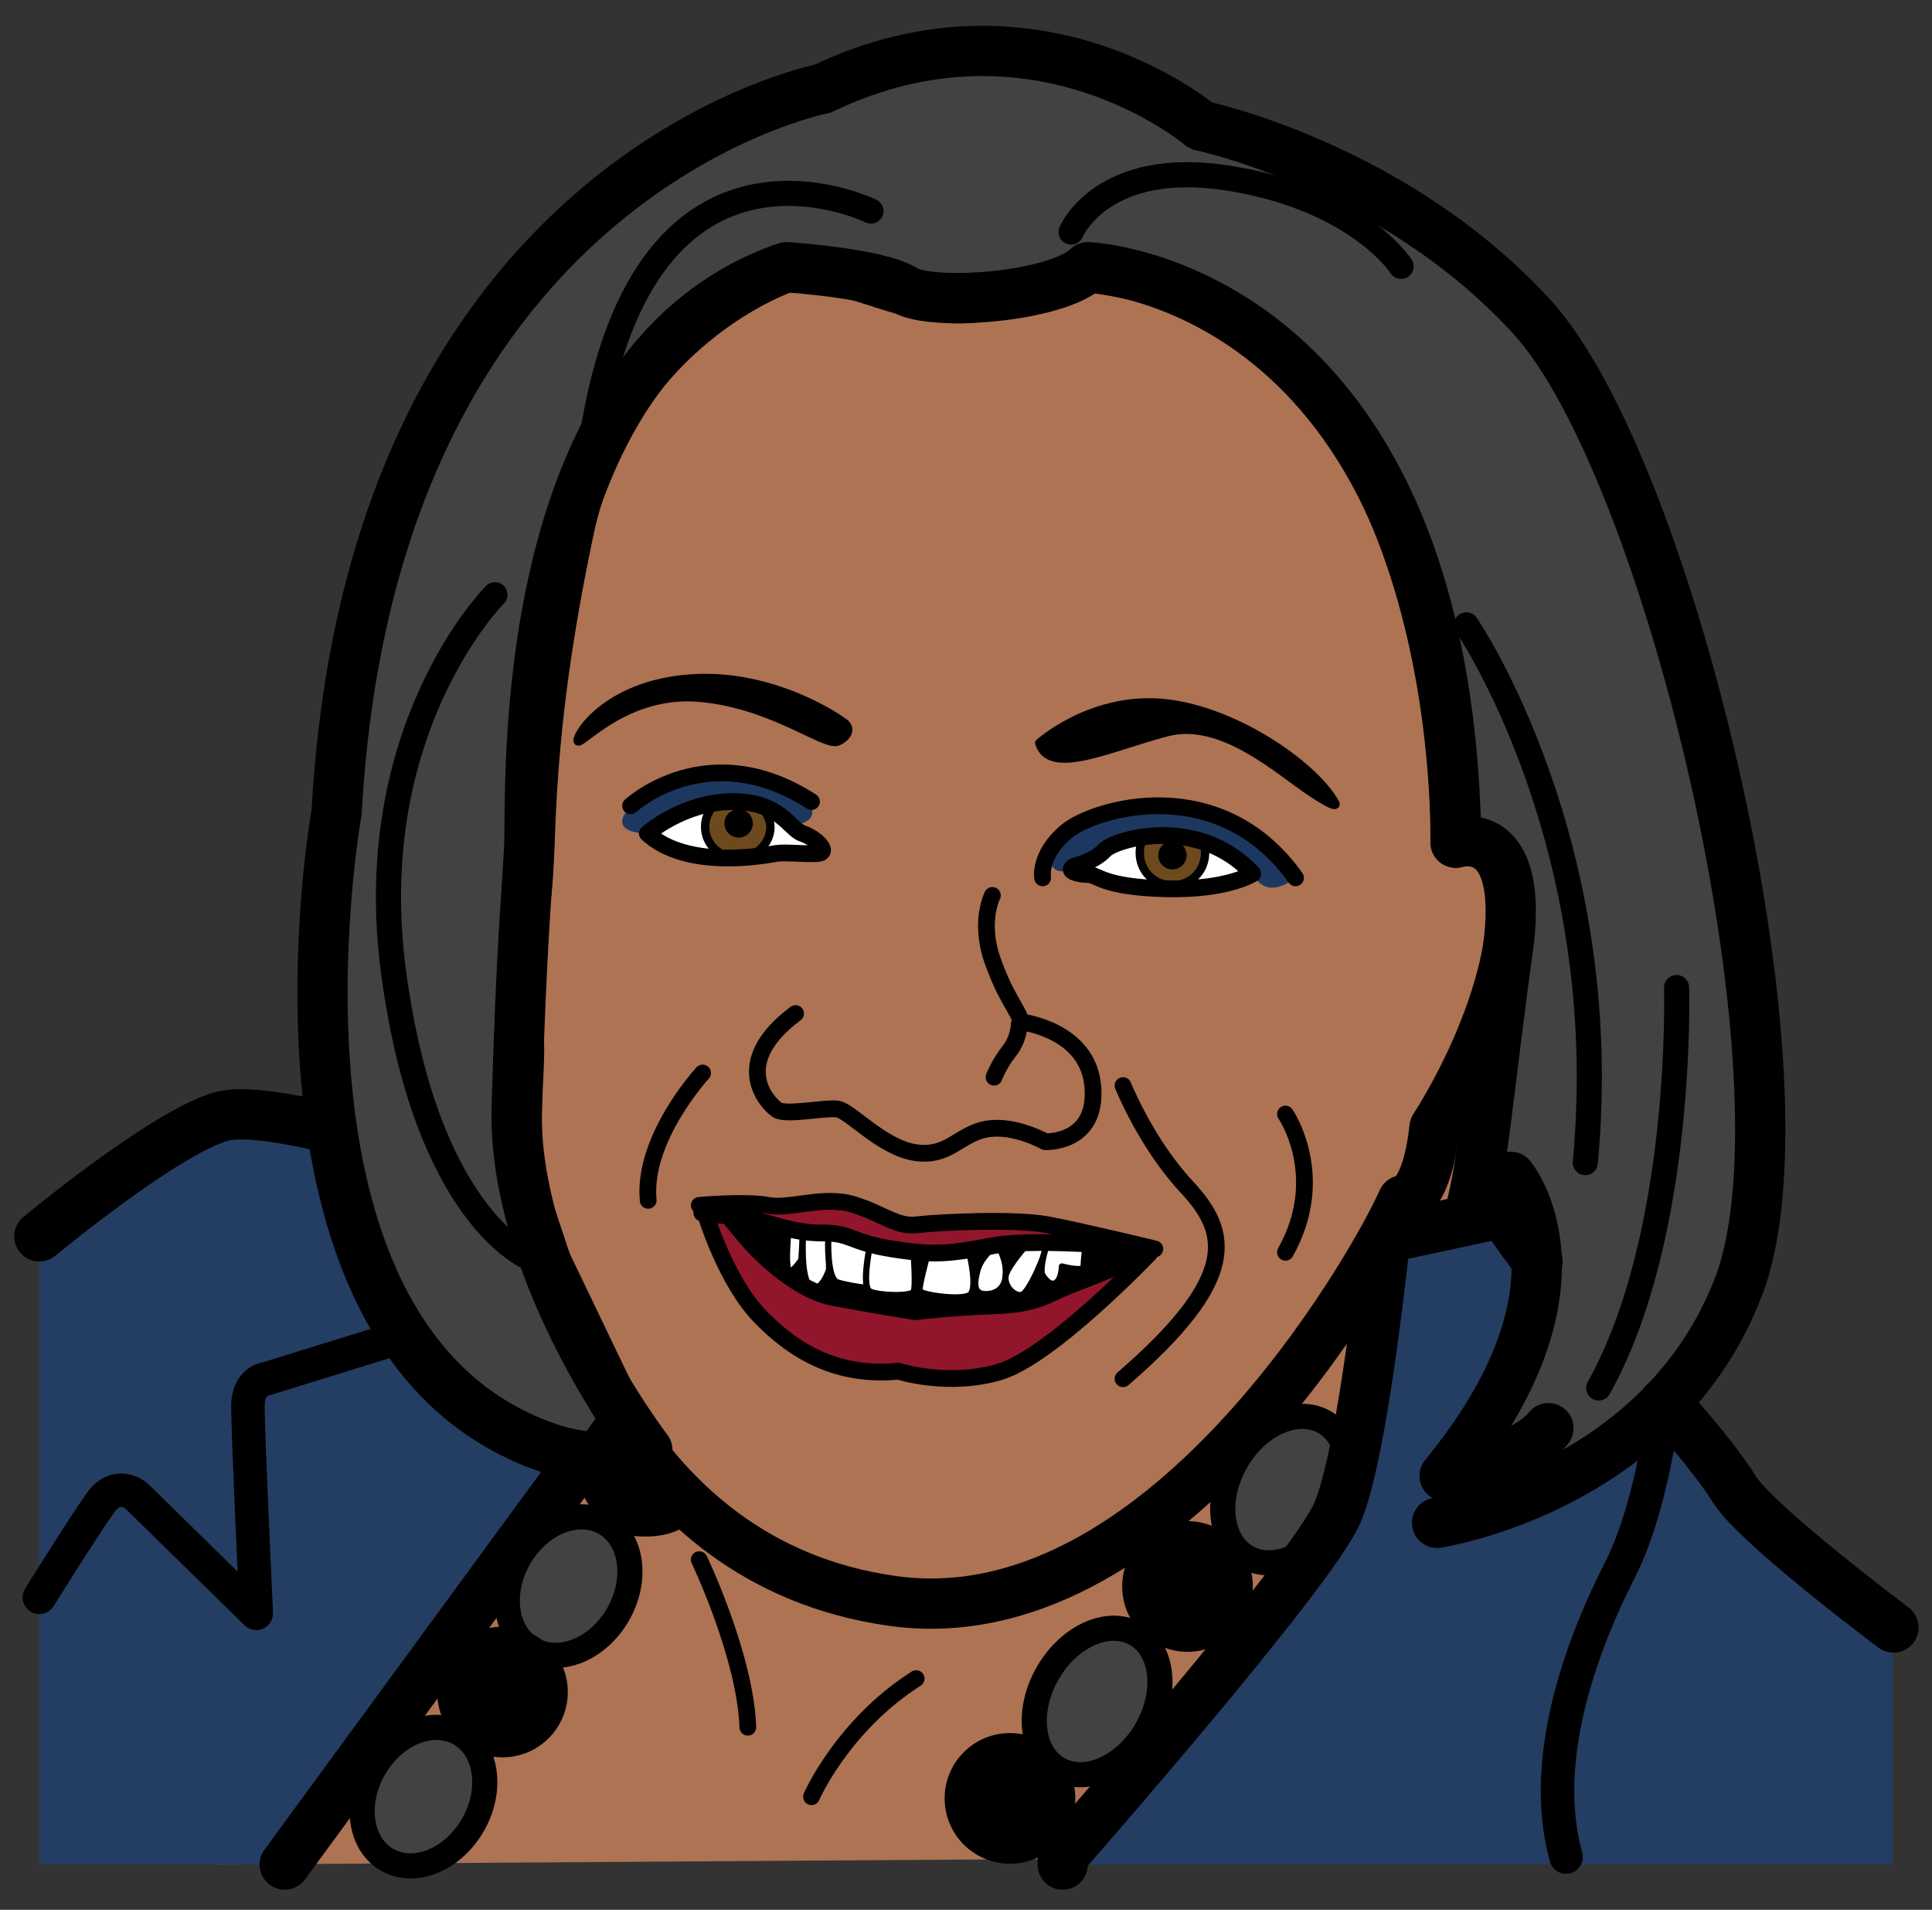 ﻿<?xml version="1.0" encoding="utf-8"?>
<!-- Generator: Adobe Illustrator 25.1.0, SVG Export Plug-In . SVG Version: 6.00 Build 0)  -->
<svg version="1.1" baseProfile="tiny" id="Layer_1" xmlns="http://www.w3.org/2000/svg" xmlns:xlink="http://www.w3.org/1999/xlink" x="0px" y="0px" viewBox="0 0 230.7 228" overflow="visible" xml:space="preserve">
<rect x="0" y="0" width="230.7" height="228" fill="#333333" stroke="none"/>
<circle stroke="#000000" stroke-linecap="round" stroke-linejoin="round" stroke-miterlimit="10" cx="140" cy="102.1" r="1.2" />
<polygon fill="#AD7353" points="25.9,222.6 160.4,221.7 184.7,122.3 61.7,159.9 " />
<rect x="228.2" y="225.5" fill="none" width="2.5" height="2.6" />
<rect y="0" fill="none" width="2.4" height="3.1" />
<path fill="#AD7353" stroke="#000000" stroke-width="6" stroke-linecap="round" stroke-linejoin="round" stroke-miterlimit="10" d="  M93.9,31.9c0,0-20.8,6.8-26,31.5s-4.3,36.2-5,42.7s-1.5,12.5-1,17.2s-1.5,13.8,1.5,22s10.9,41.2,43,45.8  c32.2,4.7,57.5-39.7,61.1-47.8c0,0,2.8,0.2,3.8-8.7c0,0,8.2-12.3,9.2-24.7s-6.7-9.3-6.7-9.3s1.7-63.8-44-68.7c0,0-6.7,3.3-14.7,3.7  C107.2,35.9,100.7,30.7,93.9,31.9z" />
<path fill="#243D63" d="M34,222.6l39.7-54.2l-13.1-27.3c0,0-27.3-9.8-34.2-7.8S4.7,147.6,4.7,147.6v75" />
<path fill="#243D63" stroke="#000000" stroke-width="6" stroke-linecap="round" stroke-linejoin="round" stroke-miterlimit="10" d="  M34,222.6l39.7-54.2l-13.1-27.3c0,0-27.3-9.8-34.2-7.8S4.7,147.6,4.7,147.6" />
<path fill="none" stroke="#000000" stroke-width="4" stroke-linecap="round" stroke-linejoin="round" stroke-miterlimit="10" d="  M47,159.9l-15.2,4.7c0,0-2.2,0.2-2.2,3.3c0,3.2,1,24.7,1,24.7l-14.3-14c0,0-2.3-2-4.3,0.8s-7.3,11.3-7.3,11.3" />
<path fill="#243D63" d="M226,222.6h-99.2v-1c0,0,29.7-33.8,32.8-41s5.7-32.8,5.7-32.8l14-3c0,0,8.3,12,12.7,15.8  c4.3,3.8,12.3,12.8,15,17.2c2.7,4.3,19,16.5,19,16.5" />
<path fill="none" stroke="#000000" stroke-width="4" stroke-linecap="round" stroke-linejoin="round" stroke-miterlimit="10" d="  M198.5,168.9c0,0-1.3,11.3-5.2,18.8c-3.8,7.5-9.7,21.8-6.3,34" />
<path fill="none" stroke="#000000" stroke-width="2" stroke-linecap="round" stroke-linejoin="round" stroke-miterlimit="10" d="  M83.5,186.2c0,0,5.5,11.5,5.8,20" />
<path fill="none" stroke="#000000" stroke-width="2" stroke-linecap="round" stroke-linejoin="round" stroke-miterlimit="10" d="  M83.9,128.1c0,0-7.2,7.8-6.5,15.2" />
<path fill="none" stroke="#000000" stroke-width="2" stroke-linecap="round" stroke-linejoin="round" stroke-miterlimit="10" d="  M118.5,106.9c0,0-1.6,3.1,0,7.7s3.2,6.1,3.4,7.4c0,0,8.1,0.9,8.6,7.8c0.5,6.8-5.7,6.5-5.7,6.5s-3.7-2.1-7-1.5s-4.5,3.4-8.5,2.8  s-7.8-5-9.3-5.2c-1.6-0.2-6.1,0.8-7.2,0.1c-1.2-0.8-5.7-5.6,2.2-11.5" />
<path fill="none" stroke="#000000" stroke-width="2" stroke-linecap="round" stroke-linejoin="round" stroke-miterlimit="10" d="  M121.7,122.3c0,0,0,1.7-1.2,3.2s-1.8,3.1-1.8,3.1" />
<path stroke="#000000" stroke-linecap="round" stroke-linejoin="round" stroke-miterlimit="10" d="M124.1,88.7c0,0,6-5.4,14.4-4.8  s18.2,7.2,20.9,11.9c0,0,0.8,1.2-2.8-1.2c-3.7-2.4-10.6-8.9-17.2-7.2S125.3,92.8,124.1,88.7z" />
<path stroke="#000000" stroke-linecap="round" stroke-linejoin="round" stroke-miterlimit="10" d="M100.7,86.2c0,0-8-5.9-18.2-5.2  S68.6,88,69,88.5s5.8-6,14.6-5.2s15,6,16.5,5.2C101.5,87.8,101.6,86.8,100.7,86.2z" />
<path fill="#FEFFFF" stroke="#000000" stroke-linecap="round" stroke-linejoin="round" stroke-miterlimit="10" d="M77.3,99.5  c0,0,4.2-3.7,10-3.8c5.8-0.1,6.9,3.2,8.5,3.8c1.6,0.5,3.4,2.3,1.8,2.4c-1.7,0.1-3.8-0.2-5,0C91.4,102.1,82.1,103.9,77.3,99.5z" />
<path fill="#FEFFFF" stroke="#000000" stroke-linecap="round" stroke-linejoin="round" stroke-miterlimit="10" d="M128.6,103.3  c0,0,2.1-0.5,3.3-1.8s11.1-4.3,17.7,2.8c0,0-3,2-10.5,1.8s-8-1.7-9.2-1.7S126.9,103.9,128.6,103.3z" />
<path fill="#1D3860" d="M95.7,98.3c2.6-0.8,0.5-3,0.5-3s-10.6-7.1-20.3,0.4c0,0-4.2,3.4,1,3.8C76.8,99.5,86.1,92.3,95.7,98.3z" />
<path fill="#1D3860" d="M125.4,102.9c0.5,1.5,1.7,1.1,2.5,1l3.7-2.1c0,0,9.7-6.7,18,2.5c0,0,1.3,3.4,5.1,0.5c0,0-4.3-8-16.9-8.6  C126.9,95.7,124.9,101.4,125.4,102.9z" />
<path fill="none" stroke="#000000" stroke-width="2" stroke-linecap="round" stroke-linejoin="round" stroke-miterlimit="10" d="  M75.3,96.2c0,0,9.2-8.5,21.6-0.5" />
<path fill="none" stroke="#000000" stroke-width="2" stroke-linecap="round" stroke-linejoin="round" stroke-miterlimit="10" d="  M124.5,104.8c0,0-0.5-2.7,2.8-5.5s18.3-7.3,27.4,5.5" />
<path fill="#6D4A1D" stroke="#000000" stroke-linecap="round" stroke-linejoin="round" stroke-miterlimit="10" d="M143.7,100.5  c0.2,0.4,0.2,0.9,0.2,1.3c0,2.2-1.7,3.9-3.9,3.9s-3.9-1.7-3.9-3.9c0-0.7,0.2-1.4,0.5-1.9" />
<path fill="#6D4A1D" stroke="#000000" stroke-linecap="round" stroke-linejoin="round" stroke-miterlimit="10" d="M90.9,96.2  c0.5,0.6,1.1,1.7,1.1,2.5c0,2-1.7,3.7-3.9,3.7c-2.2,0-3.9-1.6-3.9-3.7c0-1,0.4-1.9,1.1-2.6" />
<path fill="#424240" stroke="#000000" stroke-width="6" stroke-linecap="round" stroke-linejoin="round" stroke-miterlimit="10" d="  M143.4,15c0,0-19.6-16.7-45.2-4.4c0,0-53.8,10.4-58,86.3c0,0-11.6,64.2,26,76.2c0,0,7.2,2.2,11.1,0c0,0-16.2-21-15.6-41.1  c0.6-20.1,1.2-24.8,1.5-31.1s-2.2-57.7,30.7-69c0,0,10.9,0.7,14.1,2.7s18.2,0.9,21.9-2.7c0,0,42.9,1.6,44,68.7c0,0,8.4-2.7,6.1,13.1  c-2.2,15.8-3.1,27.5-4.8,31.9l5.2-5.1c0,0,10.8,12.9-7.9,35.7c0,0,9.6-2.1,12.4-5.7c0,0-8.2,9.6-13.3,11.3c0,0,26.7-4,36-28.2  s-8.2-97.8-24.7-115.8S143.4,15,143.4,15z" />
<path fill="none" stroke="#000000" stroke-width="3" stroke-linecap="round" stroke-linejoin="round" stroke-miterlimit="10" d="  M104,25.2c0,0-28-13.8-33.6,29.1" />
<path fill="none" stroke="#000000" stroke-width="3" stroke-linecap="round" stroke-linejoin="round" stroke-miterlimit="10" d="  M59.1,71c0,0-16,16-12.1,45.1s16.1,34,16.1,34" />
<path fill="none" stroke="#000000" stroke-width="3" stroke-linecap="round" stroke-linejoin="round" stroke-miterlimit="10" d="  M127.9,27.7c0,0,3.7-8.9,19-6.4s20.4,10.5,20.4,10.5" />
<path fill="none" stroke="#000000" stroke-width="3" stroke-linecap="round" stroke-linejoin="round" stroke-miterlimit="10" d="  M175.1,74.6c0,0,17.8,26,14.2,64.2" />
<path fill="none" stroke="#000000" stroke-width="3" stroke-linecap="round" stroke-linejoin="round" stroke-miterlimit="10" d="  M200.2,117.9c0,0,0.9,29.6-9.3,47.8" />
<polygon stroke="#000000" stroke-miterlimit="10" points="85.8,145 89.7,144.7 110.4,148.2 127.9,147.4 137.3,149.1 127.9,156.2   105,160.4 93.1,155.3 " />
<path fill="#FEFFFF" stroke="#000000" stroke-width="0.75" stroke-linecap="round" stroke-linejoin="round" stroke-miterlimit="10" d="  M94.1,147.4c0,0-0.3,3.2,0,4.1c0.3,0.9,1.6-1.1,1.6-1.1l0.2-3.4h-1.6L94.1,147.4z" />
<path fill="#FEFFFF" stroke="#000000" stroke-width="0.75" stroke-linecap="round" stroke-linejoin="round" stroke-miterlimit="10" d="  M95.9,147.1c0,0-0.4,5.7,0.9,6.5s2.2-2,2.2-2v-4.3L95.9,147.1" />
<path fill="#FEFFFF" stroke="#000000" stroke-width="0.75" stroke-linecap="round" stroke-linejoin="round" stroke-miterlimit="10" d="  M98.9,147.9c0,0-0.2,4.8,1.1,5.2s3,0.6,3,0.6h0.4l0.5-5l-4.2-1.3" />
<path fill="#FEFFFF" stroke="#000000" stroke-width="0.75" stroke-linecap="round" stroke-linejoin="round" stroke-miterlimit="10" d="  M103.9,148.6c0,0-1.1,5.1,0,5.6s4.9,0.6,5.2,0c0.3-0.6,0-4.6,0-4.6" />
<path fill="#FEFFFF" stroke="#000000" stroke-width="0.75" stroke-linecap="round" stroke-linejoin="round" stroke-miterlimit="10" d="  M110.7,149.9c0,0-1,3.7-0.9,4.2s5,1.2,6,0.5s0-4.8,0-4.8h-5.1V149.9z" />
<path fill="#FEFFFF" stroke="#000000" stroke-width="0.75" stroke-linecap="round" stroke-linejoin="round" stroke-miterlimit="10" d="  M119.1,148.6c0,0-1.9,1.2-2.4,3.1c-0.5,1.9-0.3,2.9,1.2,2.8s2.3-1.1,2.2-2.8C120.1,150.1,119.1,148.6,119.1,148.6z" />
<path fill="#FEFFFF" stroke="#000000" stroke-width="0.75" stroke-linecap="round" stroke-linejoin="round" stroke-miterlimit="10" d="  M122.6,148.6c0,0-2.1,2.3-2.5,3.6c-0.3,1.3,1,2.6,1.9,2.4s3-5.2,3-6H122.6z" />
<path fill="#FEFFFF" stroke="#000000" stroke-width="0.75" stroke-linecap="round" stroke-linejoin="round" stroke-miterlimit="10" d="  M124.4,152.1c0,0,0.8,1.5,1.6,1.1c0.8-0.4,0.8-2,0.8-2s2.6,0.7,2.6,0s0.2-2.2,0.2-2.2l-4.7-0.2C125,148.6,124.2,150.9,124.4,152.1z" />
<path stroke="#000000" stroke-width="3" stroke-linecap="round" stroke-linejoin="round" stroke-miterlimit="10" d="M73.3,168.9  l-3.7,5.1c0,0,1.4,7.4,6.5,7.9c5.1,0.4,6.3-2.4,6.3-2.4L73.3,168.9z" />
<ellipse transform="matrix(0.5 -0.866 0.866 0.5 -130.073 153.458)" fill="#424242" stroke="#000000" stroke-width="3" stroke-linecap="round" stroke-linejoin="round" stroke-miterlimit="10" cx="67.9" cy="189.4" rx="8.7" ry="6.8" />
<ellipse transform="matrix(0.5 -0.866 0.866 0.5 -110.381 215.025)" fill="#424242" stroke="#000000" stroke-width="3" stroke-linecap="round" stroke-linejoin="round" stroke-miterlimit="10" cx="131" cy="203.1" rx="9.3" ry="6.8" />
<ellipse transform="matrix(0.5 -0.866 0.866 0.5 -77.212 221.867)" fill="#424242" stroke="#000000" stroke-width="3" stroke-linecap="round" stroke-linejoin="round" stroke-miterlimit="10" cx="153.5" cy="177.8" rx="9.3" ry="6.8" />
<ellipse transform="matrix(0.5 -0.866 0.866 0.5 -160.489 151.061)" fill="#424242" stroke="#000000" stroke-width="3" stroke-linecap="round" stroke-linejoin="round" stroke-miterlimit="10" cx="50.6" cy="214.5" rx="8.7" ry="6.8" />
<circle stroke="#000000" stroke-width="3" stroke-linecap="round" stroke-linejoin="round" stroke-miterlimit="10" cx="60" cy="202" r="6.3" />
<circle stroke="#000000" stroke-width="3" stroke-linecap="round" stroke-linejoin="round" stroke-miterlimit="10" cx="120.6" cy="214.7" r="6.3" />
<circle stroke="#000000" stroke-width="3" stroke-linecap="round" stroke-linejoin="round" stroke-miterlimit="10" cx="141.8" cy="189.4" r="6.3" />
<path fill="#91162B" stroke="#000000" stroke-width="2" stroke-linecap="round" stroke-linejoin="round" stroke-miterlimit="10" d="  M83.5,143.9c0,0,5.5-0.5,8.2,0s6.6-1.2,10.2-0.1c3.6,1.1,5.2,2.8,7.8,2.4c2.6-0.3,11.5-0.7,15.3,0s12.9,2.9,12.9,2.9  s-13.8-1.4-19.2-0.4s-7.2,1.2-12.2,0.4s-4.8-1.9-8.2-1.9c-3.3,0-5.1-0.8-7.2-1.3C88.9,145.3,83.5,143.9,83.5,143.9z" />
<path fill="#91162B" stroke="#000000" stroke-width="2" stroke-linecap="round" stroke-linejoin="round" stroke-miterlimit="10" d="  M84.3,145.1c0,0,2.4,7.9,6.5,12.1c4.1,4.2,9.2,7.2,16.5,6.5c0,0,5.8,1.9,12,0.1c6.2-1.8,18-14.2,18-14.2s-6.2,2.6-9.4,3.8  c-3.1,1.2-3.9,2.3-9.3,2.5s-9.3,0.7-9.3,0.7s-5-0.8-9.8-1.7s-9.6-6.2-10.2-6.9s-2.3-2.8-2.3-2.8l-3.2-0.4L84.3,145.1z" />
<path fill="none" stroke="#000000" stroke-width="2" stroke-linecap="round" stroke-linejoin="round" stroke-miterlimit="10" d="  M77.3,99.5c0,0,4.2-3.7,10-3.8c5.8-0.1,6.9,3.2,8.5,3.8c1.6,0.5,3.4,2.3,1.8,2.4c-1.7,0.1-3.8-0.2-5,0  C91.4,102.1,82.1,103.9,77.3,99.5z" />
<path fill="none" stroke="#000000" stroke-width="2" stroke-linecap="round" stroke-linejoin="round" stroke-miterlimit="10" d="  M128.6,103.3c0,0,2.1-0.5,3.3-1.8s11.1-4.3,17.7,2.8c0,0-3,2-10.5,1.8s-8-1.7-9.2-1.7S126.9,103.9,128.6,103.3z" />
<circle stroke="#000000" stroke-linecap="round" stroke-linejoin="round" stroke-miterlimit="10" cx="140" cy="102.1" r="1.2" />
<circle stroke="#000000" stroke-linecap="round" stroke-linejoin="round" stroke-miterlimit="10" cx="88.2" cy="98.3" r="1.2" />
<path fill="none" stroke="#000000" stroke-width="2" stroke-linecap="round" stroke-linejoin="round" stroke-miterlimit="10" d="  M96.9,214.5c0,0,3.7-8.5,12.5-14.1" />
<path fill="none" stroke="#000000" stroke-width="2" stroke-linecap="round" stroke-linejoin="round" stroke-miterlimit="10" d="  M134.1,129.6c0,0,2.8,7,7.7,12.2c4.9,5.3,6.3,10.7-7.7,22.8" />
<path fill="none" stroke="#000000" stroke-width="2" stroke-linecap="round" stroke-linejoin="round" stroke-miterlimit="10" d="  M153.5,133c0,0,5.1,7.4,0,16.5" />
<path fill="none" stroke="#000000" stroke-width="6" stroke-linecap="round" stroke-linejoin="round" stroke-miterlimit="10" d="  M198.8,167.4c3.4,3.7,6.7,7.8,8.3,10.4c2.7,4.3,19,16.5,19,16.5" />
<path fill="none" stroke="#000000" stroke-width="6" stroke-linecap="round" stroke-linejoin="round" stroke-miterlimit="10" d="  M126.9,222.6v-1c0,0,29.7-33.8,32.8-41s5.7-32.8,5.7-32.8l14-3c0,0,1.8,2.6,4.2,5.8" />
</svg>